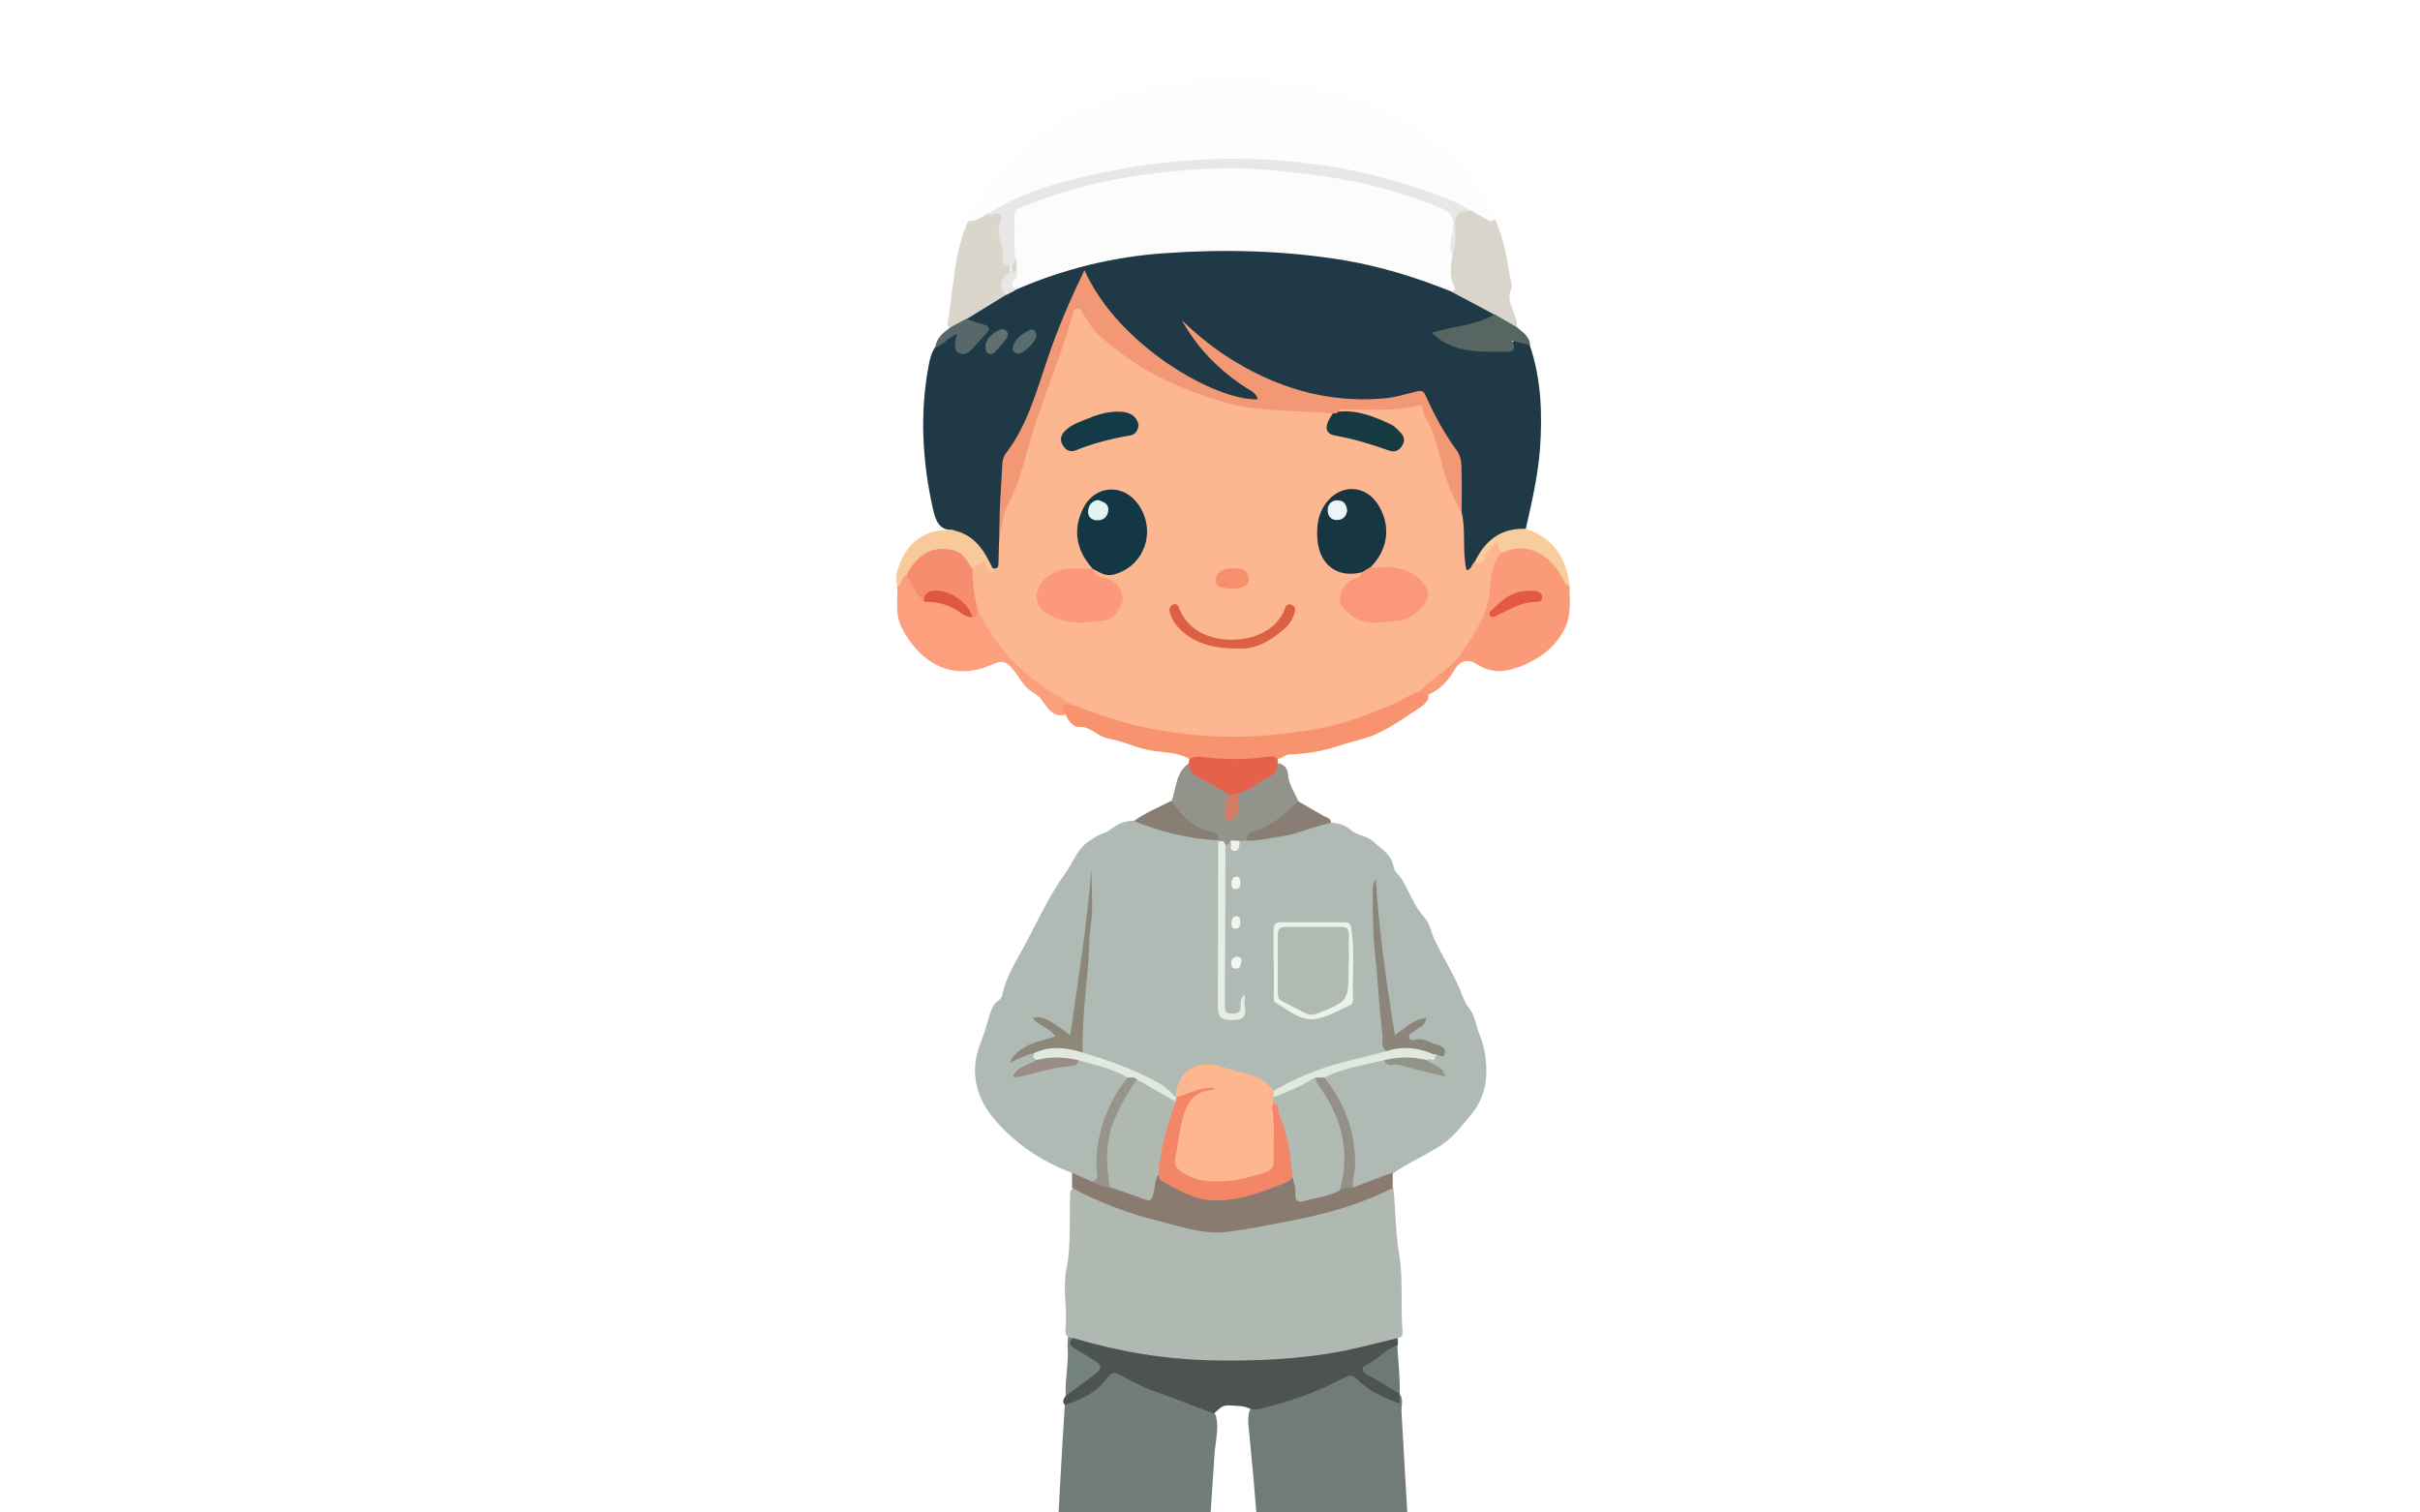 <?xml version="1.0" encoding="UTF-8"?>
<svg id="Layer_1" xmlns="http://www.w3.org/2000/svg" xmlns:xlink="http://www.w3.org/1999/xlink" version="1.1" viewBox="0 0 800 500">
  <!-- Generator: Adobe Illustrator 29.5.1, SVG Export Plug-In . SVG Version: 2.1.0 Build 141)  -->
  <defs>
    <style>
      .st0 {
        fill: none;
      }

      .st1 {
        fill: #133844;
      }

      .st2 {
        fill: #f38667;
      }

      .st3 {
        fill: #e1e9de;
      }

      .st4 {
        fill: #626f6f;
      }

      .st5 {
        fill: #ca7357;
      }

      .st6 {
        fill: #9b8c87;
      }

      .st7 {
        fill: #dee9f0;
      }

      .st8 {
        fill: #2d3f45;
      }

      .st9 {
        fill: #f68f6c;
      }

      .st10 {
        fill: #dc6043;
      }

      .st11 {
        fill: #e7e8e5;
      }

      .st12 {
        fill: #e8efed;
      }

      .st13 {
        fill: #737d77;
      }

      .st14 {
        fill: #939488;
      }

      .st15 {
        fill: #e7ece5;
      }

      .st16 {
        fill: #fc997a;
      }

      .st17 {
        fill: #97948b;
      }

      .st18 {
        fill: #dad5cc;
      }

      .st19 {
        fill: #dad6cc;
      }

      .st20 {
        fill: #163a42;
      }

      .st21 {
        fill: #e4593f;
      }

      .st22 {
        fill: #1f3a46;
      }

      .st23 {
        fill: #fdb790;
      }

      .st24 {
        fill: #8a7b70;
      }

      .st25 {
        fill: #f8936f;
      }

      .st26 {
        fill: #74837f;
      }

      .st27 {
        fill: #fdfcfd;
      }

      .st28 {
        fill: #8d8779;
      }

      .st29 {
        fill: #e0e9e0;
      }

      .st30 {
        fill: #58676a;
      }

      .st31 {
        fill: #92948b;
      }

      .st32 {
        fill: #aebab3;
      }

      .st33 {
        fill: #afb9b0;
      }

      .st34 {
        fill: #fb9a78;
      }

      .st35 {
        fill: #de5740;
      }

      .st36 {
        fill: #f5f6f3;
      }

      .st37 {
        fill: #586669;
      }

      .st38 {
        fill: #afb9b2;
      }

      .st39 {
        fill: #9ba2a4;
      }

      .st40 {
        fill: #f1f2ea;
      }

      .st41 {
        fill: #d3ddd2;
      }

      .st42 {
        fill: #8a7e74;
      }

      .st43 {
        fill: #f78d6e;
      }

      .st44 {
        fill: #697573;
      }

      .st45 {
        fill: #f4f4f0;
      }

      .st46 {
        fill: #fdb68e;
      }

      .st47 {
        fill: #576663;
      }

      .st48 {
        fill: #f39875;
      }

      .st49 {
        fill: #f2f4f0;
      }

      .st50 {
        fill: #e9936b;
      }

      .st51 {
        fill: #7a8688;
      }

      .st52 {
        fill: #e4f3f4;
      }

      .st53 {
        fill: #8c857b;
      }

      .st54 {
        fill: #7e8287;
      }

      .st55 {
        fill: #727c77;
      }

      .st56 {
        fill: #d27d67;
      }

      .st57 {
        fill: #e5ecf3;
      }

      .st58 {
        fill: #fb9879;
      }

      .st59 {
        fill: #43565b;
      }

      .st60 {
        fill: #f8ca9a;
      }

      .st61 {
        fill: #887e73;
      }

      .st62 {
        fill: #586c71;
      }

      .st63 {
        fill: #77827e;
      }

      .st64 {
        fill: #f8cd9d;
      }

      .st65 {
        fill: #e7efef;
      }

      .st66 {
        fill: #ecf1ee;
      }

      .st67 {
        fill: #959087;
      }

      .st68 {
        fill: #b0bbb4;
      }

      .st69 {
        fill: #b0bab3;
      }

      .st70 {
        fill: #42575f;
      }

      .st71 {
        fill: #757f7e;
      }

      .st72 {
        fill: #2e3f43;
      }

      .st73 {
        fill: #e6604a;
      }

      .st74 {
        fill: #143a47;
      }

      .st75 {
        fill: #fb9f7c;
      }

      .st76 {
        fill: #ebf4f7;
      }

      .st77 {
        fill: #fafcfb;
      }

      .st78 {
        fill: #173642;
      }

      .st79 {
        fill: #ebf2ec;
      }

      .st80 {
        clip-path: url(#clippath);
      }

      .st81 {
        fill: #fafbfa;
      }

      .st82 {
        fill: #e9f0eb;
      }

      .st83 {
        fill: #4d5352;
      }

      .st84 {
        fill: #6d7973;
      }

      .st85 {
        fill: #ee9671;
      }

      .st86 {
        fill: #fdfdfd;
      }

      .st87 {
        fill: #78827e;
      }
    </style>
    <clipPath id="clippath">
      <rect class="st0" width="790.6" height="500"/>
    </clipPath>
  </defs>
  <g class="st80">
    <g>
      <path class="st13" d="M347.9,538.4c.8-15.6,1.7-31.2,2.5-46.9.5-9,1-17.9,1.6-26.9.7-1.4,2.2-1.8,3.5-2.4,3.6-1.6,6.9-3.6,9.4-6.7,1.6-2,3.4-2.9,6-1.5,8.4,4.5,17.3,7.7,26.3,10.7,1.9.7,4,1.2,4.8,3.5,1,4.2-.2,8.3-.5,12.4-.9,13.1-1.7,26.2-2.6,39.3-.4,5.3-.5,10.7-1,16-.2,2.7-.1,5.4-.8,8-.6.9-1.7,1-2.6,1.1-15.4,1.1-30.6-.1-45.2-5.6-.6-.2-1-.6-1.5-1Z"/>
      <path class="st55" d="M462.7,460.8c1.4,1.9.5,4,.6,6,1.3,22.4,2.6,44.9,3.9,67.3,0,.8,0,1.7,0,2.5.3.4.2.8,0,1.2-.9,1.4-2.3,1.7-3.7,2.2-12.7,3.9-25.6,5.9-38.9,5.2-1.9-.1-3.9-.3-5.4-1.8-1.1-2.7-1.2-5.7-1.4-8.6-1.3-20.9-2.9-41.9-5-62.8-.2-1.8-.3-3.6.2-5.4.5-1.3,1.7-1.6,2.9-1.8,9.9-2.4,19.5-5.7,28.6-10.5,1.4-.7,2.8-.9,4.1.2,3.9,3.5,8.4,6.1,13.2,8.2.3-.5.2-1.5,1-2Z"/>
      <path class="st41" d="M478.7,575c6.9,1.2,13.8,2.3,20.7,3.6,4.5.9,9,2,13.1,4.2,1.9,1,4.1,2.1,4.1,4.2,0,2.2-2.2,3.7-4.2,4.7-5.9,2.8-12.2,4.1-18.5,5.1-7.1,1.1-14,2.5-21.1,3.4-7.9,1-15.9,2-23.8,2.5-20.1,1.4-40.2,1-60.2.7-15.5-.3-31-1.1-46.4-3.5-10.3-1.6-20.7-2.5-30.7-5.7-2.5-.8-5.1-1.7-7.5-2.7-1.7-.7-3.4-1.7-3.7-3.7-.3-2.2,1.5-3.4,3-4.2,2.7-1.6,5.7-2.7,8.8-3.4,8.3-1.9,16.5-4.1,24.9-5,.7,3-1.6,6.1,0,9.2-2.5,2.1.8,3.6.7,5.4.2,2.3,2.3,2.2,3.7,2.6,7.5,1.9,15,2,22.5.3,8.5-1.3,16.6-4.3,24.6-7.3,1.6-.6,3.1-1.4,2.9-3.6.2-1.9-.2-3.6-.7-5.4.2-1.3,1.1-2.2,2.1-3,.5-.3,1.1-.6,1.7-.6,9.4-.3,18.7-.7,28.1.2,1.4.7,1.6,2,1.8,3.3,0,1.8-.3,3.6-.3,5.3-.6,1.8.5,2.8,1.9,3.4,8.9,3.7,17.8,7,27.4,8.2,6.2.8,12.3,1.1,18.4-.1,2.5-.5,5.5-.2,6.8-3.3.4-1.8.6-3.6-.2-5.4,1.6-3-.4-6.1.2-9.2Z"/>
      <path class="st83" d="M462.7,460.8v3.2c-5.4-1.9-10.3-4.2-14.1-8.1-1.7-1.8-2.9-1.1-4.7-.2-8.9,4.7-18.4,7.9-28.1,10.2-.7.2-1.4,0-2.2,0-2.4-1.4-5-1.1-7.6-1.3-2.3-.1-3.3,1.6-4.7,2.7-6.4-2.4-12.9-5-19.4-7.3-4-1.4-7.8-3.3-11.5-5.4-2-1.1-3.2-.8-4.3.8-3.5,5-8.6,7.2-14.1,9.1-1-1.1-.4-2.1.3-3.1,1.4-3.3,4.9-4.2,7.3-6.4,3.4-3,3.5-3.3-.2-5.6-1.6-1-3.4-2-4.8-3.2-1.9-1.6-1.6-3.2.9-4.5,8.2,1.9,16.3,4.2,24.6,5.2,25.9,3.2,51.5,2.6,76.8-4.4,1.7-.5,3.5-1.4,5.2,0,0,.8,0,1.5,0,2.3,0,0-.1,0-.1,0-2.2,2.2-4.7,4.2-7.4,5.8-3.3,1.9-3.3,2.4,0,4.5,1.6,1.1,3.4,1.9,5.1,2.8,1.3.7,2.4,1.6,3.1,3h0Z"/>
      <path class="st70" d="M424,576.3c-.7-.8-.7-1.9-.8-2.8-1-1.7-.2-3.2.3-4.8,1.2-1.2,2,0,2.8.5,3.8,2.6,4.4,2.5,7.7-.8,1-1,1.9-2.2,2.9-3.3,1.6-1.3,3-2.8,5-3.6,5.2-2.4,10.9-2.2,16.4-2.8.8,0,1.7.2,2.3.9h0c.3,1.2-.7,1.5-1.4,2-5,1.1-9.9,2.7-14,5.8-1.4,1.1-3.3,2.4-.4,4,1.7.6,2.4-1,3.4-1.7,6.2-4.5,12.8-6.7,20.5-4.7,1.3.3,2.2.9,2.8,2,2.4,2.7,4.8,5.4,7.2,8,.7,1.9,1.6,3.7,1.8,5.8.1,1.6-.2,2.8-1.6,3.6-2.2,2.5-5.4,2.5-8.3,3.1-6.7,1.4-13.3.4-19.8-1-7-1.5-13.9-3.3-20.6-6-2.3-1-4.9-1.7-6.1-4.2Z"/>
      <path class="st59" d="M392.5,574.2c0,1.1-1,1.5-1.5,2.2-.9,2.2-3,2.7-4.9,3.5-10.4,4.2-21,7.5-32.3,8.4-5.4.4-10.6-.7-15.7-2.3-.7-.2-1.3-.6-1.4-1.5-3.1-3.3-.3-6.3.3-9.5,1.5-1.8,2.9-3.6,4.4-5.3,5-5.4,10.2-6.6,17.1-3.8,3.8,1.5,7.6,3.2,10.8,6,1.7,1.5,3.5,2.2,3.3-1.3-.5-.6-1.8-1.2.1-1.7,1-.6,1-.6.3-1.2-4.5-3.3-9.2-6.1-15-6.6-.8,0-1.7,0-2.2-.8,0-1.6,1.4-1.7,2.3-1.5,6.1,1,12.5.6,18,4.2,1.9,1.7,3.7,3.4,5.4,5.3,3.1,3.2,4.4,3.3,8,.8.7-.5,1.4-1.5,2.4-.4.6,1.8,1.3,3.6.3,5.5Z"/>
      <path class="st63" d="M376.2,563.9c-5.9-3.7-12.6-3.2-19.1-4.3-.4,0-.8.4-1.2.7-2.4-1.2-4.7-2.4-7.2-3.5-1.2-.5-1.6-1.4-1.6-2.6,0-4.6.1-9.2.8-13.7,2.3-.4,4.2,1,6.3,1.6,11.7,3.3,23.6,4.4,35.7,3.9,2.1,0,4.4-.4,6.4.9,1.7,3.8,1.2,7.8.6,11.7-.5,3.2-3.8,3.3-6.1,4.3-4.8.8-9.6.8-14.5,1Z"/>
      <path class="st87" d="M460.5,559.5c-6.4.4-12.9.7-19,2.9-5.4-.6-10.7-.3-16.1,0-5.3-.5-6.1-1.3-6.7-6.5-.3-3-.9-6,.6-8.8,4.6-1.6,9.3-.8,14-.8,9.7,0,19-1.7,28.2-4.5,2.2-.7,4.4-1.4,5.5-3.8,0-.4.1-.8.2-1.1,1.2,5.9.6,11.9,1,17.9,0,1.2-.8,1.7-2,2.2-2,.8-4.3.9-5.7,2.7Z"/>
      <path class="st72" d="M396.1,547.1c-8.8-.3-17.7.7-26.4-.8-7.4-1.3-15.1-1.9-21.8-5.8,0-.7,0-1.4,0-2.2,4.6.1,8.6,2.4,12.9,3.3,11.2,2.4,22.5,3.1,33.9,2.1.7,0,1.4.3,2.1.4.9,1.3.6,2.2-.7,2.9Z"/>
      <path class="st26" d="M354.5,442.4c-1.4,1.5-.8,2.5.8,3.4,2.3,1.3,4.6,2.8,6.8,4.2,1.9,1.1,2.3,2.4.4,3.9-3.4,2.5-6.8,5.1-10.2,7.6-.3-5.6,1.1-11.1.6-16.7,0-1,.1-2,.2-3,.8-.6,1.3-.5,1.4.5Z"/>
      <path class="st84" d="M462.7,460.8c-3.6-2.2-7.2-4.4-10.9-6.5-1.6-.9-1.9-2.3-.3-3,3.8-1.7,6.4-5.2,10.4-6.6.3,5.4,1,10.7.8,16.1Z"/>
      <path class="st66" d="M471.4,566.9c-3.5-3.5-16-1.6-20.3,1.7-1.4,1.1-2.8,2.3-4.3,3.4-.8.6-1.7,1.7-2.5,0,0-.2,0-.3,0-.5,1.2-2,3.1-3.4,4.7-5.1,1.5-1.7,3.6-1.9,5.6-2.5,1.6-.5,3.3-.8,4.9-1.3,3.5-1,6.4.3,9.1,2.1,2.2-.9,2.4.7,2.6,2.2Z"/>
      <path class="st39" d="M372.8,568.9c-.9.5-.1,1.1-.1,1.7-5.4-2.3-10.8-4.6-16.1-7,5.5,1.6,11.3,2,16.3,5.3Z"/>
      <path class="st54" d="M468.8,564.7c-5.1-2.8-10.2-1-15.2.4,1.2-2.4,2.3-3,6.8-3.3-.6-.2-1.3-.3-1.5-1,.5-.4,1-.9,1.5-1.3,3.2,1,6.2,2.5,8.3,5.2Z"/>
      <path class="st44" d="M348.2,563.5c2.1-2.5,3.9-3.6,6.4-2-1.9.6-3.7,1.2-6.4,2Z"/>
      <path class="st32" d="M439.9,272c2.5,0,4.8.7,6.7,2.4,2.1,1.9,5.1,1.7,7.5,3.9,2.7,2.5,5.9,4.1,6.6,8.3.3,1.7,2,2.8,2.9,4.4,2.4,4.1,4,8.7,7.3,12.3,1.9,2.1,2.2,5.2,3.5,7.7,2.2,4.5,4.8,8.9,7,13.4,1.5,2.9,2.2,6.3,4.4,9.1,1.8,2.2,2.1,5.6,3.3,8.5,1.3,3,2,6.5,2.2,10.1.4,6.1-1.1,11.6-4.7,16-3,3.6-5.8,7.5-9.9,10.3-5.3,3.5-11.1,5.9-16.3,9.6-3.9,3.2-8.3,5.2-13.4,4.9-.8-1.2-.8-2.6-.5-3.9,1.8-11-1.8-20.6-7.6-29.6-.6-.9-1.4-1.7-1.3-2.9.5-1.3,1.6-1.8,2.7-2.2,5.5-1.9,11.1-3.6,16.9-4.1,6.1,1.6,12.3,2.3,18.5,4.6-1-2.2-4-1.8-4.4-4.2,1-1.1,2.8-.7,3.6-2.1.8-.4,1.2-1,.2-1.6-1.9-1-4-1.8-6.2-2-1.3,0-3,0-3.4-1.5-.5-1.7,1-2.5,2.1-3.5.5-.4,1.3-.6,1.6-1.4-1.8.6-3.2,1.8-4.7,2.8-2.9,1.9-4,1.5-4.7-2-.9-4.5-1.6-9.1-2.1-13.7-1.1-10.4-3.4-20.8-3-29.6,0,16.1,2.7,33.8,3.9,51.7-.2,1.2-1.2,1.4-2.2,1.6-12.4,2.2-24,6.5-35.3,12-1.8.1-2.3-1.7-3.5-2.4-5.4-3.2-11.4-5-17.5-5.8-4.9-.7-9.1,3.1-10.3,7.9-.1.6-.3,1.2-.7,1.7-.7.6-1.4.3-2-.2-7.6-6.5-16.9-9.3-26.1-12.5-1.3-.4-2.6-.7-3.4-1.9-1.1-3.5-.8-7-.5-10.5,1.1-12.6,1.8-25.2,3.2-37.8.4-3.2,0-6.3.3-9.5,0,13.9-2.7,27.6-4.2,41.4-.3,2.4-.4,4.9-1.1,7.2-1.2,3.9-1.8,4.2-5.2,2.1-1.8-1.2-3.6-2.4-5.9-3.3,1.8,1.7,5.3,2.2,4.8,5-.4,2.3-3.7,1.8-5.6,2.7-2.5,1.1-5.3,1.7-7.2,3.9,1.6-.6,3.1-1.6,4.9-1.6,1.5.5,1.5,1.8,1.7,3-1.3,2.1-4.1,2-6.2,4.5,7-2.7,13.9-2.5,20.1-5.3,5.1.4,9.7,2.6,14.4,4.3.9.3,1.7,1,1.8,2,0,1.3-.8,2.3-1.5,3.3-5.7,7.9-8.3,16.6-8.2,26.3,0,1.9.8,4.3-1.9,5.3-2.7-.4-5.3-.9-7-3.4-10.4-3.9-19.6-10.2-26.4-18.7-5.3-6.7-7.3-15.1-3.9-23.8,1.2-3.1,2.2-6.3,3.1-9.5.6-1.9,1.2-3.7,2.9-4.9.6-.4,1.2-1.1,1.3-1.7,1.3-6.8,5.4-12.5,8.4-18.4,3.9-7.5,7.6-15.3,12.6-22.2,2.6-3.6,3.9-8.2,8.1-10.7,1.4-.9,2.6-1.8,4.3-2.3,2.4-.8,4.1-3,6.8-3.7,1.1-.3,2.1-.5,3.2-.5,4.7-.1,8.9,2.4,13.4,3.3,3.6.7,7.1,1.6,10.8,1.7,1.3,0,2.6.4,3.7,1.3.3.3.5.7.7,1.1.5,1.5.3,3.1.3,4.7,0,16.3,0,32.6,0,49,0,1.5-.4,3.5,1.9,3.6,1.9,0,4.7,1.2,5.1-2.4-.8,2.4-2.7,2.7-4.7,2.1-2.3-.6-2.3-2.6-2.3-4.4,0-13,0-26.1,0-39.1,0-4-.4-8,.3-12,.5-1.2,1.3-2,2.5-2.4,1.3,1.8,2.5,1.7,3.5-.3.7-.4,1.4-.5,2.2-.5,7.7-.4,15.1-2,22.4-4.6,1.7-.6,3.4-1.6,5.2-.3Z"/>
      <path class="st22" d="M505.7,114.1c3.8,11.1,4.2,22.6,3.4,34.2-.7,9-2.7,17.7-4.7,26.5-.3.4-.7.7-1.2.7-7.5.5-12,5-15.3,11.2-.7,1-1.2,2.3-2.6,2.1-1.6-.2-1.8-1.9-2-3.1-.9-5.3,0-10.8-1.1-16.2,0-1.7,0-3.4,0-5.1.7-8.2-.7-15.6-6.3-22.2-2.3-2.6-3.4-6.2-4.9-9.4-1-2.1-2.3-2.7-4.7-2.2-26.6,6.2-49.4-2.2-70.1-18.5-1.3-1.1-2.4-2.4-3.4-3.8,5.4,8,12.3,14.4,20.4,19.5.5.3,1,.7,1.5,1.1.8.8,1.8,1.6,1.3,2.8-.5,1.4-1.9,1.4-3.1,1.2-4.1-.7-8.1-1.8-11.9-3.5-13.8-6.1-25.8-14.7-35.3-26.5-2.8-3.5-4.9-7.5-7.5-11.4-4.7,10.3-9,20.5-12.4,31-3,9.2-5.8,18.4-11.7,26.2-1.3,1.7-1.9,3.7-2,5.8-.2,7.4-1.4,14.8-.8,22.3,0,2.6.1,5.3,0,7.9,0,1.5-.1,3.2-2.2,3.6-.8,0-1.5-.3-1.8-.9-2.8-5.3-6.9-9.3-12.2-12.2-4.9.2-5.8-3.3-6.7-7-3.5-15.7-4.4-31.5-1.4-47.4.4-2.1.9-4.3,2.2-6.1,1.3-1.6,3-2.9,4.7-4,1.7-1.2,3-1.1,3,1.5,0,1.3-.6,2.9,1.2,3.4,1.5.5,2.4-.8,3.4-1.7.2-.2.3-.3.5-.5,4.5-4.4,4.5-4.5-1.3-6.7-.7-.3-1.4-.5-1.5-1.4.6-2,2.5-2.5,4-3.5,3-1.9,6.1-3.5,9.1-5.4,1.2-.7,2.4-1.2,3.7-1.7,13-6.1,26.7-10.2,41-11.4,12-1,23.9-2.1,36-1.4,12.2.7,24.3,1.4,36.3,3.9,10.5,2.2,20.8,5.1,30.6,9.6,4,1.9,8.2,3.6,11.9,6.1,1,.7,2.2,1.1,2.5,2.4-.5,1.8-2.2,2.1-3.7,2.6-5,1.6-10,2.8-15.4,3.7,3.7,3.7,8.3,4.1,12.7,4.8,2.8.4,5.6.1,8.4.1.8,0,1.7,0,2.4-.7,2.8-3,3.3-3.1,7-.4Z"/>
      <path class="st38" d="M354.5,442.4c-.5-.2-.9-.4-1.4-.5-1.2-.9-.9-2.2-.8-3.4.5-6.2-1-12.6.2-18.7,1.7-8.5.9-17,1.3-25.5,0-.5.5-1,.8-1.6,1.3-.8,2.3-.1,3.4.4,10.7,5.8,22.4,8.7,34,11.7,7.2,1.8,14.1,1.4,21.3.1,13.5-2.5,27-4.9,39.9-10,2.4-.9,4.4-3.3,7.4-2.3.8,7.3.7,14.8,1.9,21.9,1.4,8.4.5,16.7,1.1,25,0,1.1.4,2.6-1.4,2.8-5.9,1.4-11.8,3-17.7,4.2-14.6,2.9-29.4,3.5-44.3,3.2-15.5-.4-30.6-2.9-45.5-7.4Z"/>
      <path class="st86" d="M320.1,73.1c6.3-13.8,16.2-24.3,29.3-31.9,13.5-7.8,28-12.4,43.3-14,14.8-1.5,29.6-.8,44.1,2.7,16.9,4.1,32.3,11.4,44.8,23.8,5.3,5.3,9.8,11.4,12.6,18.6-.6,2.3-2.1,1.3-3.3.8-1.9-.9-3.7-2.1-5.6-3.1-17.4-8.6-35.9-13.5-55-15.3-20.4-1.9-40.8-1.8-61.1,2.3-13.7,2.8-27,6.5-39.6,12.6-1,.5-1.9,1.1-2.8,1.7-1.6,1.3-3.4,2.2-5.4,2.6-.6.1-1.5.4-1.4-.8Z"/>
      <path class="st34" d="M518.9,193.8c-.1,4.9.7,9.7-1.9,14.5-3.1,5.9-7.9,9.3-13.8,11.8-5.2,2.1-10.1,2.7-15.1-.6-2.9-1.9-5.6-.9-7.3,2-2.1,3.6-4.8,6.5-8.7,8.2-1.2.5-2.2.2-3.1-.7-.2-2,1.4-2.8,2.6-3.6,7.5-5.3,13.1-12.2,17.1-20.5,1.8-3.7,2.4-7.6,2.9-11.6.5-4,1-8,4.1-11,5.9-3.5,13.4-1.9,18.5,3.9,2,2.3,3.3,5,4.7,7.7Z"/>
      <path class="st24" d="M460.5,392.7c-10.1,5.1-20.9,8.3-32,10.5-7.5,1.5-14.9,3-22.5,4-8.5,1.1-16.5-2-24.6-4-9.4-2.4-18.4-5.9-27-10.5,0-1.7,0-3.4,0-5,2.2,1,4.3,1.9,6.5,2.9,2.2.4,4.5.9,6.7,1.4,2.9,1.2,5.9,2.1,8.9,3.1,2.4.8,3.5.2,4.1-2.3.4-1.7-.2-4.1,2.5-4.5,9.1,7.6,19.3,9.7,30.5,5.8,4.5-1.6,9.5-2.1,13.1-5.9,2.5.7,2.2,3,2.4,4.7.3,2.6,1.4,3.4,3.8,2.6,3.1-1,6.4-1.3,9.4-2.7,1.6-.9,3.3-1.8,5-.2,4.4-1.7,8.7-3.3,13.1-5,0,1.7,0,3.3,0,5Z"/>
      <path class="st25" d="M469.2,228.9c1.1,0,2,.2,3,.8.2,2.5-2,3.6-3.5,4.7-4.7,3.1-9.4,6.4-14.5,8.6-3.6,1.5-7.7,2.2-11.4,3.5-5.3,1.8-10.8,2.7-16.4,2.9-1.6,0-2.5,1.4-4,1.5-9.7,1.7-19.5,1.4-29.2,0-3.7-2.2-8.1-2.1-12-2.7-5.2-.7-9.7-3.2-14.6-4-3.7-.6-6-4.2-10.1-3.9-1.6.1-3.4-2-4.2-4-.7-.9-2.4-1.5-1.5-2.9,1.2-1.9,3.2-1.1,5-.8,13.1,5,26.6,8.5,40.6,9.6,9.3.7,18.7.6,28-.5,10.9-1.3,21.5-3.8,31.7-7.8,3.2-1.3,6.1-3,9.2-4.5,1.3-.6,2.6-1.6,4-.4Z"/>
      <path class="st75" d="M355.1,233.3c-4.4-.5-4.4-.4-3,3-4.7,1.1-6.2-3.3-8.4-5.7-1.3-1.3-2.8-1.9-4.1-3.1-2.2-2.1-3.4-4.9-5.5-7.1-1.7-1.8-3.3-2-5.7-.9-6.2,2.9-13.1,3.4-19,.2-4.9-2.6-8.8-7.1-11.4-12.4-2.2-4.5-1.1-9-1.4-13.5.5-1.7.6-3.6,2.9-3.9,1.7,1.6,3.1,3.4,4.2,5.4.6,1,.9,2.3,2.4,2.5,5.5,0,10,2.9,14.6,5.1,1.4,0,1.3-1.6,2.3-2,2,.9,2.3,3,3.2,4.6,6.2,10.7,14.8,18.9,25.6,24.8,1.3.7,3.2.9,3.2,3Z"/>
      <path class="st31" d="M412.2,277.9c-.8,0-1.6,0-2.3.1-1,.8-1.9.6-2.8-.1-.8.3-.9,1.6-2,1.4-.9-.1-1.6-.7-2.3-1.2v-.4c-1.5-1.8-3.8-2.2-5.7-3.1-4.5-2.1-8.4-4.9-9.7-10,1.5-4.3,1.3-9.4,5.7-12.3,2.7,3.3,6.3,5.5,10,7.4,1.4.7,2.9,1.3,3.7,2.8.4,2.3-1.8,4.6,0,7.2,2.8-1.8,1-5.1,2.3-7.2,2.2-2.9,6-3.5,8.7-5.7,1.7-1.4,3.6-2.7,5-4.5,1.8.6,2.8,1.6,3,3.8.2,3.1,2.1,5.8,3.4,8.7-2.3,5.9-8,7.8-12.9,10.6-1.4.8-2.9,1.3-3.9,2.6Z"/>
      <path class="st18" d="M486.1,69.5c1.5.9,3.1,1.8,4.7,2.6,1.1.5,2.2,1.8,3.4.3,2.8,6.1,3.9,12.6,5,19.1.2,1.3.8,3.1.4,3.9-2.2,4.8,2.4,8.4,1.8,12.9-3.3,0-5.6-1.8-7.4-4.3-4.6-2.5-9.2-4.9-13.9-7.4-1.7-4.2-1.9-8.5-1-12.9.9-3,.6-6.2.7-9.3.1-4.5,1.5-5.6,6.1-4.8Z"/>
      <path class="st19" d="M320.1,73.1c2.3.2,4-1.1,5.8-2.2.7-.5,1.6-.6,2.4-.8,2.7-.8,4,.1,3.2,2.8-1.3,4.2-.1,8.4,1.2,11.7,1.5,3.7,1.8,6.2-.4,9.3-.7,1,0,2.4.4,3.5-4.4,2.7-8.8,5.4-13.2,8.1-1.3,1.8-2.5,3.7-5.2,2.8-1.5-.2-1-1.2-.9-2.2.9-5.9,1.5-11.8,2.4-17.7.8-5.2,2-10.4,4.3-15.3Z"/>
      <path class="st73" d="M406.3,262.6c-3.6-2-7.2-4.1-10.8-6.1-1.6-.9-2.5-2.3-2.5-4.1,0-.5.1-1,.2-1.5,1.2-.7,2.5-.9,3.8-.7,7.3.9,14.6,1,21.9,0,1.1-.1,2.4-.4,3.4.6,0,.5.2,1,.2,1.5-.2,4.6-4.8,4.9-7.4,7.1-1.6,1.4-4,2.1-6,3.1-1,.8-2,.8-3,0Z"/>
      <path class="st47" d="M494.1,103.9c2.5,1.4,4.9,2.9,7.4,4.3,1.9,1.7,4.2,3,4.3,5.9-1.9-.5-3.7-.9-6-1.5,1.8,3.3,0,3.8-2.6,3.7-4.3-.1-8.7.2-13-.7-4-.8-7.6-2.4-10.9-5.6,7.1-2.2,14.5-2.4,20.9-6.1Z"/>
      <path class="st60" d="M299.6,190.1c-1.8.6-1.1,3.1-2.9,3.7-1.1-2.9,0-5.5,1-8.1,3.3-7.6,9.2-11,17.4-10.4,7,1.4,10.3,6.7,13,12.5.6.6,1.5,1.2.7,2-.6.7-1.3,0-1.9-.4-.9-.7-1.5-1.6-1.9-2.9-1.2.6-2.2,1.8-3.7,1.7-.9-.2-1.4-.9-1.9-1.6-4.3-5.5-9.8-5.9-15.1-1.4-1.8,1.5-2.6,3.9-4.9,4.8Z"/>
      <path class="st64" d="M518.9,193.8c-1.8-.3-1.9-2-2.6-3.2-4.8-8.4-12.4-11.4-20-7.8-1.9-1.5-3.3-1.2-4.2,1.2-.4,1-1,1.9-2,2.5-1,.6-2.1,1.1-2.6-.7,3.4-7.1,8.6-11.3,16.9-11,9.2,3,13.5,9.8,14.5,19Z"/>
      <path class="st42" d="M412.2,277.9c0-1,0-2.2,1-2.5,6.4-1.9,11.4-5.8,15.8-10.6,2.8,1.6,5.7,3.3,8.5,4.9,1,.6,2.5.7,2.5,2.3-5.8,1.2-11.2,3.8-17,4.6-3.6.5-7.1,1.4-10.7,1.3Z"/>
      <path class="st61" d="M387.3,264.7c3.4,5.2,7.5,9.3,14,10.5,1.3.2,1.4,1.5,1.4,2.6-9.6-.5-18.9-2.7-27.8-6.4,3.8-2.8,8.2-4.5,12.3-6.7Z"/>
      <path class="st30" d="M314.2,108.2c1.7-.9,3.5-1.9,5.2-2.8,1.9.7,3.8,1.4,5.8,1.9,2.4.6,1.9,1.7.8,3-1.5,1.7-3.1,3.4-4.7,5.1-1.3,1.4-2.8,2.2-4.5,1.2-1.6-.9-1-2.6-.9-4,0-.6.3-1.1.5-2.1-3.1.9-4.5,3.8-7.2,4.3.4-3.2,2.7-4.9,5-6.6Z"/>
      <path class="st8" d="M419.6,547.1c-.7-1.2-1.2-2.4,0-3.6,16.3,2.4,32-.7,47.4-5.6.6,2.1-.1,3.3-2.3,4-9.3,3-18.6,5.2-28.4,5.3-5.5,0-11.1.4-16.6,0Z"/>
      <path class="st81" d="M336.7,584.5c13.1,4.9,25.8,2.3,38.5-1.7,5.4-1.7,10.8-3.6,15.8-6.4,2.7,1.1.9,3.5,1.4,5.2-.5,1.3-1.1,2.4-2.5,2.9-8.6,3.4-17.2,6.8-26.5,8.1-7.4,1.3-14.9,1.4-22.2-.5-1.5-.4-3.2-.5-3.7-2.4-.2-1.2-1.6-1.4-2.2-2.2-1.1-1.6-1.1-2.9,1.3-3Z"/>
      <path class="st77" d="M424,576.3c11.2,6.2,23.5,9.1,36.1,10.7,6.3.8,12.6-.4,18.6-2.5,3,1.3.8,3.3.7,5-.7,2.1-2.6,2.3-4.4,2.7-9.4,2.5-18.8,1.4-28.1-.5-6.3-1.3-12.4-3.5-18.3-5.9-2.2-.9-4.7-1.6-5.5-4.3.4-1.7-.7-3.6.9-5.1Z"/>
      <path class="st71" d="M423.2,581.3c9.3,5.8,19.7,8.6,30.3,10.4,7.3,1.2,14.7,1.3,22-.6,1.4-.4,2.8-.7,4-1.7,1.6,1.9-.5,2.2-1.4,2.6-3.9,2-8.2,2.3-12.4,2.5-14.3.8-27.6-3.5-40.5-8.9-1.9-.8-3-2.1-2-4.3Z"/>
      <path class="st37" d="M363.9,591.8c8.1-1.7,15.9-4.3,23.5-7.4,1.8-.7,3.5-1.5,5-2.8.3,1.7,0,3-1.9,3.8-8.6,3.6-17.3,6.8-26.6,7.9-.3.1-.7.2-.8-.2-.2-.7.3-1,.8-1.3Z"/>
      <path class="st51" d="M363.9,591.8c-.2.5-.7,1,0,1.5-8.6,2.1-17.1,1.9-25.5-1.1-.8-.3-1.5-.7-2.2-1.3-.5-.4-1.3-1-.5-1.7.2-.2,1.1.2,1.7.4,6.7,3,13.8,3,21,2.5,1.8-.1,3.6-.3,5.4-.4Z"/>
      <path class="st5" d="M424.6,565.4c.3-1.2.5-2.4.8-3.6,5.1-1.5,10.2-.5,15.4-.5.3,0,.5.7.8,1.1-1.5.9-2.4,2.7-4.3,3.1-4.2,1.4-8.4,1.7-12.6,0Z"/>
      <path class="st85" d="M424.6,565.4c4.2,0,8.4,0,12.6,0-.8,2.4-2.9,3.9-4.6,5.5-1.9,1.7-4,1.3-6-.2-.9-.7-1.7-1.6-2.6-2.5-.1-1-.6-2.1.5-2.9Z"/>
      <path class="st65" d="M473.8,572c-4.1-.7-8.3-1.2-12.4.3-3.6,1.3-7,2.7-9.8,5.3-.4.4-.9,1-1.5.3-.5-.5-.3-1,0-1.6,3.4-5.8,17-9.5,22.8-6.2.5.3,1,.7.9,1.8Z"/>
      <path class="st82" d="M459,560.8c1.4.1,2.9,0,4.1,1.5-3.4.5-7,0-9.5,2.8-1.6-.3-2.7.7-3.7,1.8-2.4,1.1-4,3.2-5.6,5.2,0,0,0,0,0,0-3.6-1.8-3.7-2.6-.7-4.8,4.6-3.3,9.6-5.7,15.3-6.3Z"/>
      <path class="st12" d="M469.7,567.2c-7.6-.1-14.3,2.1-20.1,7.2-.8.7-1.8,1.9-2.8.8-1.1-1.2.3-2,1-2.6,6.4-5.2,13.6-7.4,21.8-5.4Z"/>
      <path class="st50" d="M390.4,562.4c1,1.9,1.6,3.9,1.2,6.1-4.5,4.7-6.2,4.7-10.8,0-1.5-1.5-3-3-4.6-4.5,4.5-2.5,9.5-1.1,14.2-1.5Z"/>
      <path class="st7" d="M365.6,578c-7.3-3.8-14.2-8.6-23.5-6.1,1.5-3.7,4.4-3.1,6.7-3.2,6.3-.1,14.5,4.3,16.8,9.2Z"/>
      <path class="st57" d="M346.9,566.7c6.6-1.5,12.5.4,17.9,4.1,1.3.9,2.5,1.9,3.7,2.9.6.5.8,1.3.2,1.9-.7.8-1.3.1-1.8-.4-3.5-3.1-7.4-5.4-11.9-6.9-2.7-.9-5.5-.5-8.1-1.7Z"/>
      <path class="st70" d="M444.4,572c1.5-2.2,2.3-4.9,5.6-5.2-1.9,1.7-3.7,3.5-5.6,5.2Z"/>
      <path class="st46" d="M388.6,362.8c.7-9.3,7.2-13,16.4-9.8,2.4.8,5,1.5,7.6,2.1,3.2.7,6.4,2.7,8.5,5.6.7.6.8,1.4.9,2.2,0,.8,0,1.6-.2,2.4.4,5.6.4,11.2.3,16.7,0,5.2-.5,5.6-5.3,7.3-5.6,2-11.4,2.5-17.3,2.3-1.3,0-2.7-.2-4-.6-7.5-2.5-9-4.7-7.4-12.4.8-3.9,1.3-7.9,2.8-11.7,1.3-3.3,3-5.9,6.4-6.3.8-.3.2-.8.5-.4,0,0,0,.2-.3.2-2.8.4-4.9,2.8-7.8,2.8-.4,0-.8-.2-1.1-.5Z"/>
      <path class="st28" d="M342,348.1c-2.9.7-5.6,2-8.3,3.3,3.1-6.2,9.4-6.9,15.2-8.8-1.8-2.9-5.6-3.3-7.5-6.1,3-.7,4.8.1,12.4,5.7,2.7-18.5,5.5-36.5,7-54.7,0,6.4.7,12.7-.3,19.1-.6,4.2-.4,8.5-.8,12.7-.9,9.5-2,19.1-1.8,28.7-.2.3-.5.6-.9.5-5-1.2-10.1-.5-15.1-.4Z"/>
      <path class="st53" d="M458.3,347.5c-2-1.4-1.1-3.7-1.3-5.5-1.1-9.1-1.5-18.3-2.5-27.5-.7-6.5-.7-13.1-.7-19.6,0-1.1-.2-2.3,1-4.3,1.1,17.8,3.6,34.5,6.3,51.6,3.5-2.6,6.3-5.1,10.3-5.8.1,2.7-2.2,3-3.5,4.2-.8.7-2.3,1.2-2.1,2.3.3,1.4,1.9.9,2.8.7,2.4-.4,4.1,1.2,6.2,1.7,1.4.3,3.4,1.2,2.8,3.1-.6,1.9-2.3-.3-3.4.3-4.2.1-8.2-1.8-12.5-1.1-1.2.2-2.4.5-3.5-.2Z"/>
      <path class="st79" d="M421,318.3c0-3.5,0-7.1,0-10.6,0-2,.5-2.9,2.6-2.8,6.9,0,13.9,0,20.8,0,1.5,0,2.1.5,2.3,2,1.2,7.9.3,15.8.6,23.6,0,.8-.3,1.5-1,1.8-3.7,1.6-7.2,3.8-11,4.5-5.2,1-9.3-2.8-13.5-5.3-1-.6-.7-2-.7-3.1,0-3.4,0-6.8,0-10.2h0Z"/>
      <path class="st15" d="M402.8,278.2c1.2-.4,2-.2,2.3,1.2,0,17.7-.1,35.3-.2,53,0,1.7.3,2.8,2.4,2.7,1.9,0,3-.5,2.8-2.7-.1-1.2,0-2.4,1.4-3.7,0,1.7-.2,2.9,0,4,.7,3.9-1.1,4.6-4.7,4.5-3.2,0-4.2-1.1-4.2-4.3.1-18.3,0-36.6.1-54.8Z"/>
      <path class="st3" d="M458.3,347.5c5.5-1.8,10.9-1.2,16.1,1.3.3,3-2.1.7-3,1.5-1.5,1.2-3.3.5-4.9.4-3-.3-6,.6-8.9-.2-6.7,1.6-13.6,2.6-19.8,5.7-.6.7-1.5,1-2.4,1.2-3.7,2-7.6,3.5-11.3,5.4-1,.5-2,.9-3,0,0-.7,0-1.5,0-2.2,5.3-3.2,10.8-5.6,16.7-7.6,6.8-2.3,13.8-3.6,20.6-5.5Z"/>
      <path class="st29" d="M342,348.1c5.3-2.5,10.7-1.8,16-.1,8.5,2.5,16.8,5.5,24.5,9.7,2.4,1.3,4.3,3.1,6.1,5,0,0,.2,0,.2,0,.4.5.4,1,.2,1.5-1.2.9-2.4.3-3.3-.4-3.2-2.4-6.9-4-10.3-6.1-.9-.5-2-.7-2.7-1.5-5-3-10.7-4.1-16.2-5.7-4.6.7-9.2.5-13.8-.1-1.2-.4-1.3-1.2-.8-2.2Z"/>
      <path class="st67" d="M434.9,356.2c1,0,1.9,0,2.9,0,6.7,8.4,10.2,17.9,10.2,28.6,0,2.6-1.1,5.2-.7,7.9-1.6-.2-3.1,0-4.4.8-.7-1.2-.2-2.3,0-3.5,1.5-10.5-.6-20.2-6.6-29-1-1.5-2.4-2.8-1.4-4.9Z"/>
      <path class="st17" d="M372.7,356.2c1,0,2.2-.2,3.1.6.4,1.3-.3,2.4-1,3.4-6.2,8.8-8.8,18.6-7.5,29.3.1,1.1.4,2.2-.3,3.2-2-.5-4.2-.8-5.9-2.1,2.4-.6,1.5-2.6,1.4-3.9-.4-9.2,2.1-17.7,6.7-25.5,1-1.8,2.4-3.3,3.6-5Z"/>
      <path class="st6" d="M342.7,350.4c4.6-1.2,9.2-1,13.8.1,0,1.5-1.3,1.9-2.3,1.9-6.1.4-11.8,2.3-17.7,3.7-.4,0-.9,0-1.7-.2,1.6-3.6,5.3-3.7,7.8-5.5Z"/>
      <path class="st14" d="M457.6,350.5c4.6-1.2,9.2-1.2,13.8-.1,2.1,1.7,5.5,1.9,6.4,5.5-5.3-1.3-10.5-2.5-15.5-3.9-1.6-.4-3.8,1-4.7-1.5Z"/>
      <path class="st36" d="M409,316.2c1.2.2,1.7.8,1.3,1.8-.3,1-.2,2.3-1.8,2.2-1.4,0-1.4-1-1.5-2,0-1.5,1.1-1.7,2-2Z"/>
      <path class="st45" d="M408.6,289.8c1.2,0,1.4.7,1.4,1.6,0,1,.3,2.3-1.3,2.5-1.3.2-1.6-.6-1.6-1.7,0-1.1.2-2.2,1.5-2.4Z"/>
      <path class="st49" d="M408.5,307c-1.4,0-1.4-1-1.4-2,0-1.3.5-2.2,1.8-2.1,1.3.1,1.1,1.3,1.1,2.2,0,1.1-.3,1.9-1.6,1.9Z"/>
      <path class="st40" d="M407,277.9c.9,0,1.9,0,2.8.1-.1,1.4,0,3.5-1.9,3.3-1.7-.2-.7-2.2-1-3.4Z"/>
      <path class="st23" d="M487.5,185.8c2.3,1.5,3.1-.6,3.5-2,.7-2.1,2.5-3,3.7-4.5,1.4,1.1.3,2.7,1.6,3.4-2.8,3.3-3.4,7.3-3.7,11.5-.5,8.5-5.1,15.2-9.6,21.9-2.9,4.4-7.7,6.9-11.5,10.4-.8.7-1.8,1.3-2.3,2.3-.6,0-1.3,0-1.8.3-6.2,3.9-13,6.2-19.9,8.7-8.1,2.8-16.5,4-24.8,4.9-14.4,1.7-28.8.8-43.1-2-8.5-1.6-16.5-4.5-24.5-7.5-7.7-4.1-14.8-9-20.8-15.3-4.7-5-8.5-10.6-11.3-16.9-2.7-4.1-3.3-8.5-1.6-13.1,1.3-.8,2.6-1.7,4.1-2.7.3,2.1,1.5,3.2,3.1,4.2-.2-.5-.4-1.1-.5-1.6,1.8.5,2-.6,2-1.9,0-3.2.2-6.5.3-9.7-.2-4.9,1.6-9.2,3.3-13.7,5-13.5,8.5-27.4,13.8-40.8,2.2-5.6,3.8-11.3,5.7-17,.4-1.4.8-3,2.4-3.4,1.9-.4,2.8,1.2,3.7,2.5,5.5,8,12.8,13.6,21.4,18.2,10.3,5.6,21.1,9.5,32.5,11.5,6.1,1.1,12.4,1,18.6,1.3,3.1.1,6.2.4,9.1,1.4-1.4,5.9-1.4,5.9,4.8,7.4,4.1,1,8.2,2.3,12.2,3.7,1.7.5,3.5,1,4.5-.9,1-2-.5-3.3-1.8-4.3-4.3-3.1-9.3-4.5-14.6-5.2-1.4-.2-3,.3-4-1.2,1-2,2.9-1.5,4.5-1.5,7.3,0,14.6.5,21.8-1.2,1.8-.4,2.3.7,2.9,1.9,3.7,6.7,5.2,14.1,7.5,21.3,1.3,4.3,3.6,8.2,4.4,12.7,1.6,6.4.2,13.1,1.7,19.6,1.9-.3,1.6-2.2,2.8-2.8Z"/>
      <path class="st27" d="M480.2,84.1c-.5,3.5-1.4,7.1.6,10.5.4.6,0,1.4-.7,1.9-11.6-4.7-23.5-8.4-35.9-10.5-19.6-3.2-39.3-3.7-59.2-2.3-17.3,1.2-33.7,5.3-49.5,12.2-1.9-1.7-2.1-1.8-1.2-3.5.7-1.4.8-2.8.8-4.2,0-.8,0-1.5-.2-2.3-1.1-4.7-.6-9.5-.5-14.2,0-2.7,1.9-4.1,4.2-4.9,12.6-4.7,25.4-8.4,38.8-10,10.4-1.3,20.8-2.6,31.3-2.2,21.5.7,42.7,3.7,63,11.2,9.3,3.4,9.5,3.9,8.5,13.8-.1,1.5-1,3.1,0,4.6Z"/>
      <path class="st48" d="M483.1,169c-5.1-7.8-6.5-17-9.3-25.6-1-3.1-3.1-5.7-3.8-9-.2-.7-.4-.5-1-.3-7.6,1.9-15.3,1.2-23,1.3-1.3,0-2.7-.5-3.7.8-.2,1.1-.8,1.1-1.6.5-11.7-1.2-23.7-.3-35.2-3.5-8.8-2.5-17.2-5.7-25.3-10.2-6.2-3.4-11.5-7.5-16.8-12-2.3-1.9-3.5-4.6-5.2-7-.6-.9-1.1-2.2-2.3-2-1.1.2-1.2,1.4-1.4,2.3-3.6,12.8-8.8,25.1-12.8,37.7-2.7,8.4-4.3,17.2-8.6,25-1.7,3.1-1.4,6.2-2.6,9.2-.3-7.4.5-14.8.8-22.2,0-1.4.4-3.1,1.2-4.1,7.3-9.5,10.2-20.9,14-31.9,3.3-9.7,7.4-19.2,12-28.7,11.1,25,43.5,43.3,57.3,42.7-.5-2.1-2.3-2.8-3.7-3.7-8.9-5.7-16.2-13.1-21.4-22.4,4.5,4.3,9.3,8.3,14.5,11.7,15.9,10.4,33.3,15.8,52.4,14.1,3.6-.3,7.1-1.4,10.7-2.3,1.6-.4,2.4-.1,3,1.4,2.8,6.3,6.1,12.4,10.2,18,1,1.4,1.5,3.1,1.6,4.8.2,5.1.1,10.2.1,15.3Z"/>
      <path class="st11" d="M480.2,84.1c-1.3-1.9-.7-3.9-.3-5.9,1.3-6.3.6-7.9-5.4-10.2-13.2-5.2-26.9-8.6-41-10.3-10.8-1.3-21.7-2.5-32.6-2-20,1-39.7,3.8-58.6,11-8.5,3.2-6.7,2.1-6.9,10.2,0,3.1-.4,6.3.7,9.4-.3.3-.6.7-.7,1.2,0,.5-.2.9-.3,1.4.3-.2.6-.6,1.1-.3,0,1.6.3,3.2-1.1,4.4-1.3,1.2.2,2,.5,3-1,.5-1.9,1-2.9,1.5-2-1.1-2.3-4.5-.3-6.4,1.8-1.6,3.2-2.6-.2-3.7-.4-.1-.8-.8-.7-1.2,1.1-4.2-2.6-8-1-12.1,1.1-3,.5-4-2.7-3.1-.6.2-1.2,0-1.8,0,7.8-5,16.3-8.4,25.2-10.8,21.5-5.8,43.5-8.5,65.8-7.5,22,1,43.2,5.4,63.5,13.9,2,.8,3.8,2,5.7,3-3.7,0-5.6,1.5-5.2,5.6.3,3,0,6.1-.7,9Z"/>
      <path class="st62" d="M336.5,116.9c-1.4-.2-2.2-1.1-1.5-2.8,1-2.4,3-3.8,5.1-4.9,1.3-.7,2.3,0,2.5,1.6.2,1.8-4.1,6.2-6.2,6.1Z"/>
      <path class="st4" d="M325.8,114c.5-2.3,2.3-3.8,4.5-4.9.8-.4,2-.5,2.6.6.5.8.3,1.7-.3,2.4-1.2,1.4-2.3,2.8-3.5,4.1-.7.8-1.7,1.1-2.6.5-.8-.5-.6-1.5-.7-2.7Z"/>
      <path class="st21" d="M505.1,195.3c.6,0,1.2,0,1.8,0,1.4,0,2.9.6,2.9,2.2,0,1.7-1.6,1.4-2.8,1.5-4.4.2-8,2.6-11.9,4.3-.8.3-1.9,1.3-2.6.2-.7-1.1.6-1.7,1.2-2.3,3.1-3.1,6.5-5.9,11.3-5.8Z"/>
      <path class="st68" d="M434.9,356.2c0,1.6,1.1,2.6,1.9,3.8,6.9,10.3,9.6,21.3,6.1,33.5-3.7,2.1-8,2.4-12,3.6-1.6.5-2.8,0-2.7-2.2.2-2.3-.5-4.5-1.3-6.6-2-2-1.8-4.8-2.1-7.2-.7-5.6-3-10.8-4-16.3,0-.7,0-1.4.1-2,4.7-1.9,9.5-3.8,13.8-6.6Z"/>
      <path class="st33" d="M366.9,392.7c-1.4-8.3-1.6-16.4,2.2-24.2,1.9-4.1,4.1-8,6.7-11.7,4.3,2.5,8.6,5,12.9,7.4.8,3.3-1.3,6-1.9,9-1,5-1.8,10.1-3.8,14.9-1.3,2.1-1.2,4.6-1.8,6.9-.5,1.6-1.1,2.2-2.8,1.5-3.7-1.4-7.5-2.7-11.3-4Z"/>
      <path class="st2" d="M382.9,388.2c.8-8.3,2.8-16.2,5.8-24,0-.5.1-1,.2-1.5,4.2-1,8-3.7,12.8-2.9-.3.2-.6.5-.9.5-7.3.5-9.1,5.9-10.4,11.7-.8,3.6-1.1,7.4-1.9,11-.4,2,.3,3.1,1.8,4.2,5,3.7,10.7,3.6,16.4,3.1,3.8-.3,7.5-1.5,11.1-2.6,2.4-.7,3.4-1.8,3.3-4.3-.4-5.7.6-11.4-.6-17.1-.1-.5.4-1.1.6-1.6,2.1.5,1.1,2.4,1.7,3.6,2.8,6.3,3.7,13.1,4.4,19.8,0,1.5-.9,2.4-2.2,2.9-7.9,3.1-15.8,6.2-24.4,5.8-6.1-.3-11.4-3.5-16.7-6.5-.9-.5-.7-1.5-.9-2.3Z"/>
      <path class="st43" d="M321.5,188c-.1,4.4.6,8.8,1.6,13.1-.2,1.1.5,2.8-1.6,2.9-2.4-2.8-4.6-5.8-8.4-7.1-3-1-5.7-1.1-7.6,2-2.6-2.5-4.2-5.7-5.9-8.8,4-7.4,9.1-9.9,15.9-8.1,3.3.9,4.2,3.8,6,6Z"/>
      <path class="st35" d="M305.5,198.9c-.2-2.3.9-3.4,3.1-3.6,5.1-.5,11.3,3.6,12.9,8.7-1.2,0-2.2-.2-3.3-1-3.7-2.9-8-4.1-12.7-4.1Z"/>
      <path class="st56" d="M406.3,262.6c1,0,2,0,3,0,0,1.9.2,3.9,0,5.7-.2,1.7-1.4,2.9-3.1,2.8-1.8-.1-1.1-1.8-1.3-2.9-.4-2.1.5-3.9,1.4-5.7Z"/>
      <path class="st69" d="M445.8,318.9c0,.4,0,.7,0,1.1,0,10.9,0,10.8-9.9,14.9-1.6.7-3,.7-4.5,0-2.6-1.3-5.1-2.7-7.7-4-1.2-.6-1.2-1.6-1.3-2.8,0-6.3,0-12.6,0-19,0-2.1.8-2.7,2.8-2.7,6.1,0,12.2,0,18.2,0,2,0,2.5.8,2.5,2.6,0,3.3,0,6.6,0,9.8Z"/>
      <path class="st78" d="M450.2,189.2c-8.1,2-14-2.4-14.7-10.9-.3-4.1.1-8,2.5-11.5,4.9-7.2,13.9-6.8,18.1.9,3.7,6.7,2.6,14.1-2.9,19.7-.6,1.2-1.4,2.1-2.9,1.8Z"/>
      <path class="st1" d="M361.1,187.9c-5.3-6-6.6-12.7-3-19.9,3.9-7.8,13.4-8.3,18.3-1.1,6,8.7,1.9,20.3-8.1,23-2.9.8-5-.8-7.3-2h0Z"/>
      <path class="st58" d="M450.2,189.2c1-.6,2-1.2,2.9-1.8,2.9.9,5.9-.8,8.7.5.1,0,.2,0,.4,0,5.1.8,9.9,5.2,9.9,8.8,0,3-5.7,8.4-9.9,8.5-3.4.2-6.8,1-10.4.4-3.7-.6-5.9-2.6-8-5-1.9-2.3-.5-6.1,2.4-8.5,1.3-1.1,3.7-.7,4-3Z"/>
      <path class="st16" d="M361.1,187.8c.4,1.9,1.5,2.8,3.5,3.1,3.5.5,5.7,2.7,6.5,5.9.7,2.8-2.6,7.8-5.9,8.3-5.1.7-10.4,1.4-15.4-.5-5.5-2-7.6-4.8-7-8.4.7-4.2,5.5-8.1,10.3-8.2,2.7-.1,5.3,0,8,0,0,0,0,0,0,0Z"/>
      <path class="st20" d="M440.7,136.6c.6.1,1.2.2,1.6-.5,6.3-.7,12,1.6,17.5,4.2,1.3.6,2.3,1.8,3.3,2.8,1.2,1.3,1.4,2.8.3,4.4-1,1.5-2.4,2.1-4.1,1.5-5.8-2.1-11.7-3.9-17.9-5-3.6-.7-3.7-3.2-.8-7.3Z"/>
      <path class="st74" d="M376.4,140.2c-.1,2.2-1.1,3.5-3,3.8-6,1-11.9,2.5-17.6,4.8-1.9.8-3.3.2-4.4-1.5-1.2-1.8-.7-3.5.7-4.9,2.1-2.1,5-3,7.7-4.1,3.4-1.4,6.9-2.4,10.6-2.2,2.8.1,5.2,1.2,5.9,4.1Z"/>
      <path class="st10" d="M409.3,214.4c-8.7,0-15-1.8-20-7.2-1.2-1.3-1.9-2.8-2.5-4.4-.4-1.1-.3-2.3.9-2.9,1.5-.7,1.9.6,2.3,1.6,5.3,12.9,25.2,12.2,32,4.2,1.1-1.3,2.1-2.6,2.7-4.3.3-1.2,1-2.1,2.4-1.4,1.2.6,1.2,1.6.8,2.8-.7,2.3-2.1,4.1-3.9,5.6-4.7,4.1-10,6.4-14.7,6Z"/>
      <path class="st9" d="M407.5,187.9c1.2,0,2.3,0,3.1.2,1.5.5,2.1,1.9,2.2,3.4.1,1.5-.9,2.1-2.1,2.6-1.9.8-3.8.6-5.7.3-1.3-.2-2.9-.3-3.1-2.3-.2-2.1,1.1-3.1,2.7-3.8.9-.4,2.1-.3,2.9-.4Z"/>
      <path class="st19" d="M336.1,88.5c-.4.7-.8,1.5-1.2,2.2.3-1.5-1.5-3.7,1.2-4.4,0,.7,0,1.5,0,2.2Z"/>
      <path class="st76" d="M445.4,168.6c-.3,1.9-1.2,3.3-3.5,3.3-2.2,0-3-1.6-3-3.3,0-1.8,1.2-3.2,3.2-3.2,2,0,3,1.2,3.2,3.2Z"/>
      <path class="st52" d="M363,165.3c1.8.5,3.5,1.3,3.4,3.2-.1,2-1.3,3.6-3.8,3.5-1.9-.1-3-1.2-2.9-3,.1-1.9,1.2-3.4,3.2-3.7Z"/>
    </g>
  </g>
</svg>